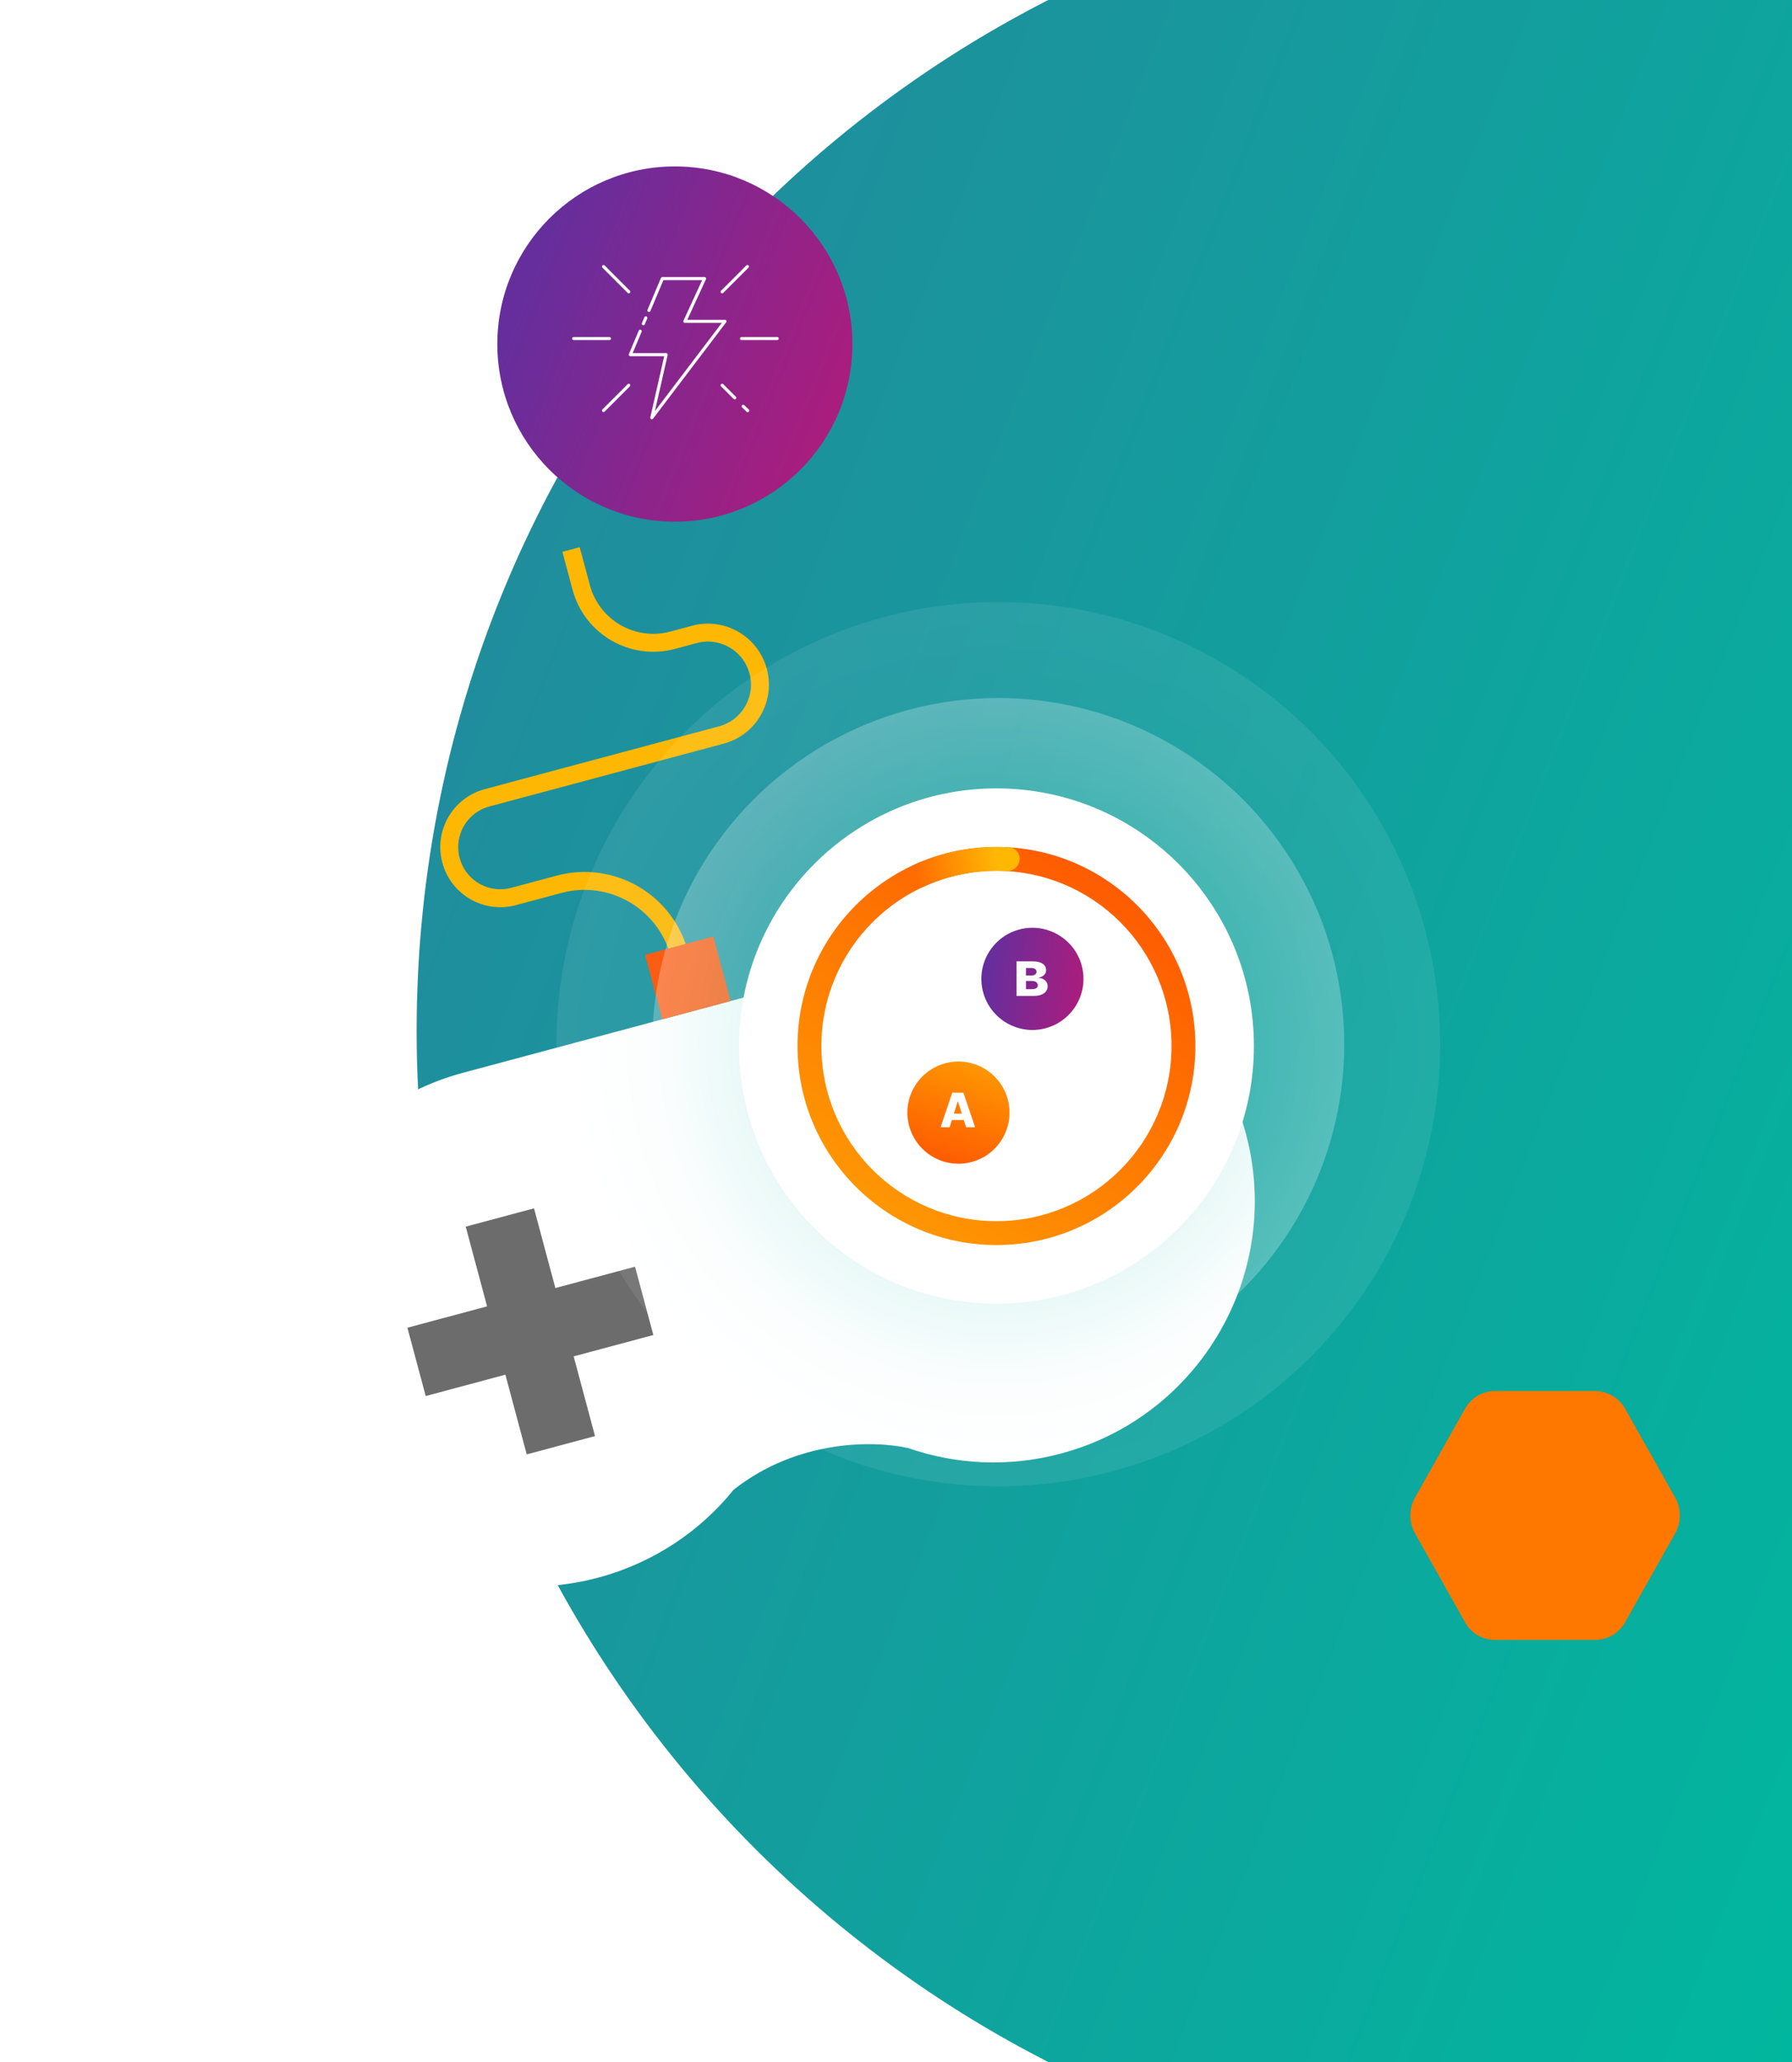 <svg width="800" height="920" viewBox="0 0 800 920" fill="none" xmlns="http://www.w3.org/2000/svg">
<g clip-path="url(#clip0)">
<path d="M702 976C986.979 976 1218 744.979 1218 460C1218 175.021 986.979 -56 702 -56C417.021 -56 186 175.021 186 460C186 744.979 417.021 976 702 976Z" fill="url(#paint0_linear)"/>
<g filter="url(#filter0_d)">
<path fill-rule="evenodd" clip-rule="evenodd" d="M556.183 437.371C572.849 499.572 535.937 563.506 473.736 580.173C450.349 586.439 426.717 585.131 405.444 577.753C389.968 574.298 356.015 573.942 327.566 596.287C312.606 614.795 291.863 628.907 267.117 635.538C204.916 652.204 140.981 615.292 124.315 553.091C107.648 490.89 144.561 426.956 206.761 410.289C206.761 410.289 206.761 410.288 206.761 410.288L413.092 355.002C413.188 354.976 413.284 354.95 413.381 354.924C413.477 354.898 413.573 354.872 413.67 354.847L416.768 354.017L416.765 354.07C477.884 339.604 539.818 376.298 556.183 437.371Z" fill="white"/>
<path d="M303.945 359.741L303.264 357.201C296.998 333.817 272.963 319.94 249.579 326.206L229.256 331.651C217.096 334.909 204.598 327.693 201.34 315.534V315.534C198.081 303.374 205.297 290.876 217.457 287.618L322.037 259.596C334.43 256.275 341.785 243.536 338.464 231.143V231.143C335.143 218.749 322.405 211.394 310.011 214.715L300.273 217.325C282.501 222.086 264.234 211.54 259.472 193.768L254.934 176.832" stroke="#FEB804" stroke-width="8"/>
<rect x="287.961" y="357.671" width="31.56" height="29.807" transform="rotate(-15 287.961 357.671)" fill="#FE5000"/>
<path fill-rule="evenodd" clip-rule="evenodd" d="M238.401 470.787L207.917 478.955L217.447 514.521L181.881 524.051L190.049 554.536L225.615 545.006L235.145 580.571L265.629 572.403L256.1 536.838L291.665 527.308L283.497 496.823L247.931 506.353L238.401 470.787Z" fill="#6C6C6C"/>
<path fill-rule="evenodd" clip-rule="evenodd" d="M712.196 552.301H667.331C661.849 552.301 656.977 555.217 654.135 560.009L631.601 600.005C628.962 604.796 628.962 610.837 631.601 615.628L654.135 655.624C656.774 660.415 661.849 663.332 667.331 663.332H712.196C717.677 663.332 722.549 660.415 725.391 655.624L747.925 615.628C750.565 610.837 750.565 604.796 747.925 600.005L725.391 560.009C722.549 555.217 717.474 552.301 712.196 552.301Z" fill="#FE7800"/>
</g>
<path d="M301.278 232.769C345.051 232.769 380.536 197.284 380.536 153.511C380.536 109.738 345.051 74.252 301.278 74.252C257.505 74.252 222.02 109.738 222.02 153.511C222.02 197.284 257.505 232.769 301.278 232.769Z" fill="url(#paint1_linear)"/>
<g clip-path="url(#clip1)">
<path d="M287.212 144.433L288.305 141.838" stroke="white" stroke-width="1.385" stroke-linecap="round" stroke-linejoin="round"/>
<path d="M285.801 147.778L281.389 158.239H297.381L290.994 186.373L323.64 143.373H305.747L314.537 124.296H295.701L289.713 138.501" stroke="white" stroke-width="1.385" stroke-linecap="round" stroke-linejoin="round"/>
<path d="M331.039 151.044H346.959" stroke="white" stroke-width="1.385" stroke-linecap="round" stroke-linejoin="round"/>
<path d="M256.133 151.044H272.053" stroke="white" stroke-width="1.385" stroke-linecap="round" stroke-linejoin="round"/>
<path d="M322.401 130.193L333.657 118.934" stroke="white" stroke-width="1.385" stroke-linecap="round" stroke-linejoin="round"/>
<path d="M269.436 183.158L280.692 171.899" stroke="white" stroke-width="1.385" stroke-linecap="round" stroke-linejoin="round"/>
<path d="M280.692 130.193L269.436 118.934" stroke="white" stroke-width="1.385" stroke-linecap="round" stroke-linejoin="round"/>
<path d="M327.999 177.498L322.401 171.899" stroke="white" stroke-width="1.385" stroke-linecap="round" stroke-linejoin="round"/>
<path d="M333.793 183.203L331.785 181.286" stroke="white" stroke-width="1.385" stroke-linecap="round" stroke-linejoin="round"/>
</g>
<circle opacity="0.2" cx="445.658" cy="465.878" r="197.265" fill="url(#paint2_radial)" fill-opacity="0.4"/>
<circle opacity="0.25" cx="445.658" cy="465.878" r="154.456" fill="url(#paint3_radial)"/>
<circle opacity="0.25" cx="445.902" cy="466.122" r="103.287" fill="url(#paint4_radial)"/>
<circle cx="444.843" cy="466.693" r="114.936" fill="white"/>
<circle cx="444.843" cy="466.693" r="78.365" fill="white"/>
<path d="M356.029 466.693C356.029 417.642 395.793 377.879 444.843 377.879C493.894 377.879 533.657 417.642 533.657 466.693C533.657 515.743 493.894 555.507 444.843 555.507C395.793 555.507 356.029 515.743 356.029 466.693ZM523 466.693C523 423.528 488.008 388.537 444.843 388.537C401.679 388.537 366.687 423.528 366.687 466.693C366.687 509.857 401.679 544.849 444.843 544.849C488.008 544.849 523 509.857 523 466.693Z" fill="url(#paint5_linear)"/>
<path d="M404.493 393.607C403.07 391.03 404 387.773 406.657 386.507C420.316 380.002 435.413 377.094 450.512 378.06C453.449 378.248 455.521 380.927 455.158 383.847C454.794 386.768 452.131 388.821 449.193 388.658C436.332 387.941 423.492 390.414 411.818 395.857C409.15 397.101 405.915 396.183 404.493 393.607Z" fill="url(#paint6_linear)"/>
<circle cx="427.881" cy="496.417" r="22.794" transform="rotate(-15 427.881 496.417)" fill="url(#paint7_linear)"/>
<path d="M423.917 502.954L424.937 499.716H430.278L431.298 502.954H435.318L430.097 487.533H425.118L419.897 502.954H423.917ZM425.828 496.885L427.543 491.419H427.664L429.387 496.885H425.828Z" fill="white"/>
<circle cx="460.902" cy="436.743" r="22.794" transform="rotate(-15 460.902 436.743)" fill="url(#paint8_linear)"/>
<path d="M453.823 444.355H461.638C465.491 444.355 467.702 442.532 467.702 440.04C467.702 437.811 465.873 436.411 463.764 436.328V436.177C465.678 435.823 467.021 434.596 467.021 432.834C467.021 430.507 464.997 428.934 461.086 428.934H453.823V444.355ZM458.033 441.35V437.676H460.711C462.319 437.676 463.305 438.429 463.305 439.611C463.305 440.703 462.455 441.35 460.635 441.35H458.033ZM458.033 435.274V431.893H460.431C461.834 431.893 462.727 432.533 462.727 433.557C462.727 434.641 461.74 435.274 460.363 435.274H458.033Z" fill="white"/>
</g>
<defs>
<filter id="filter0_d" x="-4.966" y="118.852" width="880.15" height="738.093" filterUnits="userSpaceOnUse" color-interpolation-filters="sRGB">
<feFlood flood-opacity="0" result="BackgroundImageFix"/>
<feColorMatrix in="SourceAlpha" type="matrix" values="0 0 0 0 0 0 0 0 0 0 0 0 0 0 0 0 0 0 127 0" result="hardAlpha"/>
<feOffset dy="68.334"/>
<feGaussianBlur stdDeviation="62.639"/>
<feColorMatrix type="matrix" values="0 0 0 0 0 0 0 0 0 0 0 0 0 0 0 0 0 0 0.25 0"/>
<feBlend mode="normal" in2="BackgroundImageFix" result="effect1_dropShadow"/>
<feBlend mode="normal" in="SourceGraphic" in2="effect1_dropShadow" result="shape"/>
</filter>
<linearGradient id="paint0_linear" x1="-261.302" y1="1407.34" x2="520.141" y2="1715.23" gradientUnits="userSpaceOnUse">
<stop stop-color="#218B9D"/>
<stop offset="1" stop-color="#00B89E"/>
</linearGradient>
<linearGradient id="paint1_linear" x1="178.326" y1="271.779" x2="388.84" y2="356.364" gradientUnits="userSpaceOnUse">
<stop stop-color="#662E9C"/>
<stop offset="1" stop-color="#CD146D"/>
</linearGradient>
<radialGradient id="paint2_radial" cx="0" cy="0" r="1" gradientUnits="userSpaceOnUse" gradientTransform="translate(445.658 465.878) rotate(90) scale(197.265)">
<stop stop-color="#208E9E"/>
<stop offset="1" stop-color="white"/>
</radialGradient>
<radialGradient id="paint3_radial" cx="0" cy="0" r="1" gradientUnits="userSpaceOnUse" gradientTransform="translate(445.658 465.878) rotate(90) scale(154.456)">
<stop stop-color="#01C4A8"/>
<stop offset="1" stop-color="white"/>
</radialGradient>
<radialGradient id="paint4_radial" cx="0" cy="0" r="1" gradientUnits="userSpaceOnUse" gradientTransform="translate(445.902 466.122) rotate(90) scale(103.287)">
<stop stop-color="#01C4A8"/>
<stop offset="1" stop-color="white"/>
</radialGradient>
<linearGradient id="paint5_linear" x1="305.938" y1="603.72" x2="485.77" y2="344.64" gradientUnits="userSpaceOnUse">
<stop stop-color="#FEB804"/>
<stop offset="1" stop-color="#FE5000"/>
</linearGradient>
<linearGradient id="paint6_linear" x1="444.843" y1="380.491" x2="408.926" y2="388.328" gradientUnits="userSpaceOnUse">
<stop stop-color="#FEB804"/>
<stop offset="1" stop-color="#FF6D02"/>
</linearGradient>
<linearGradient id="paint7_linear" x1="463.53" y1="461.25" x2="417.377" y2="527.741" gradientUnits="userSpaceOnUse">
<stop stop-color="#FEB804"/>
<stop offset="1" stop-color="#FE5000"/>
</linearGradient>
<linearGradient id="paint8_linear" x1="425.543" y1="470.755" x2="486.083" y2="495.08" gradientUnits="userSpaceOnUse">
<stop stop-color="#662E9C"/>
<stop offset="1" stop-color="#CD146D"/>
</linearGradient>
<clipPath id="clip0">
<rect width="800" height="920" fill="white"/>
</clipPath>
<clipPath id="clip1">
<rect width="92.124" height="68.737" fill="white" transform="translate(255.484 118.285)"/>
</clipPath>
</defs>
</svg>
